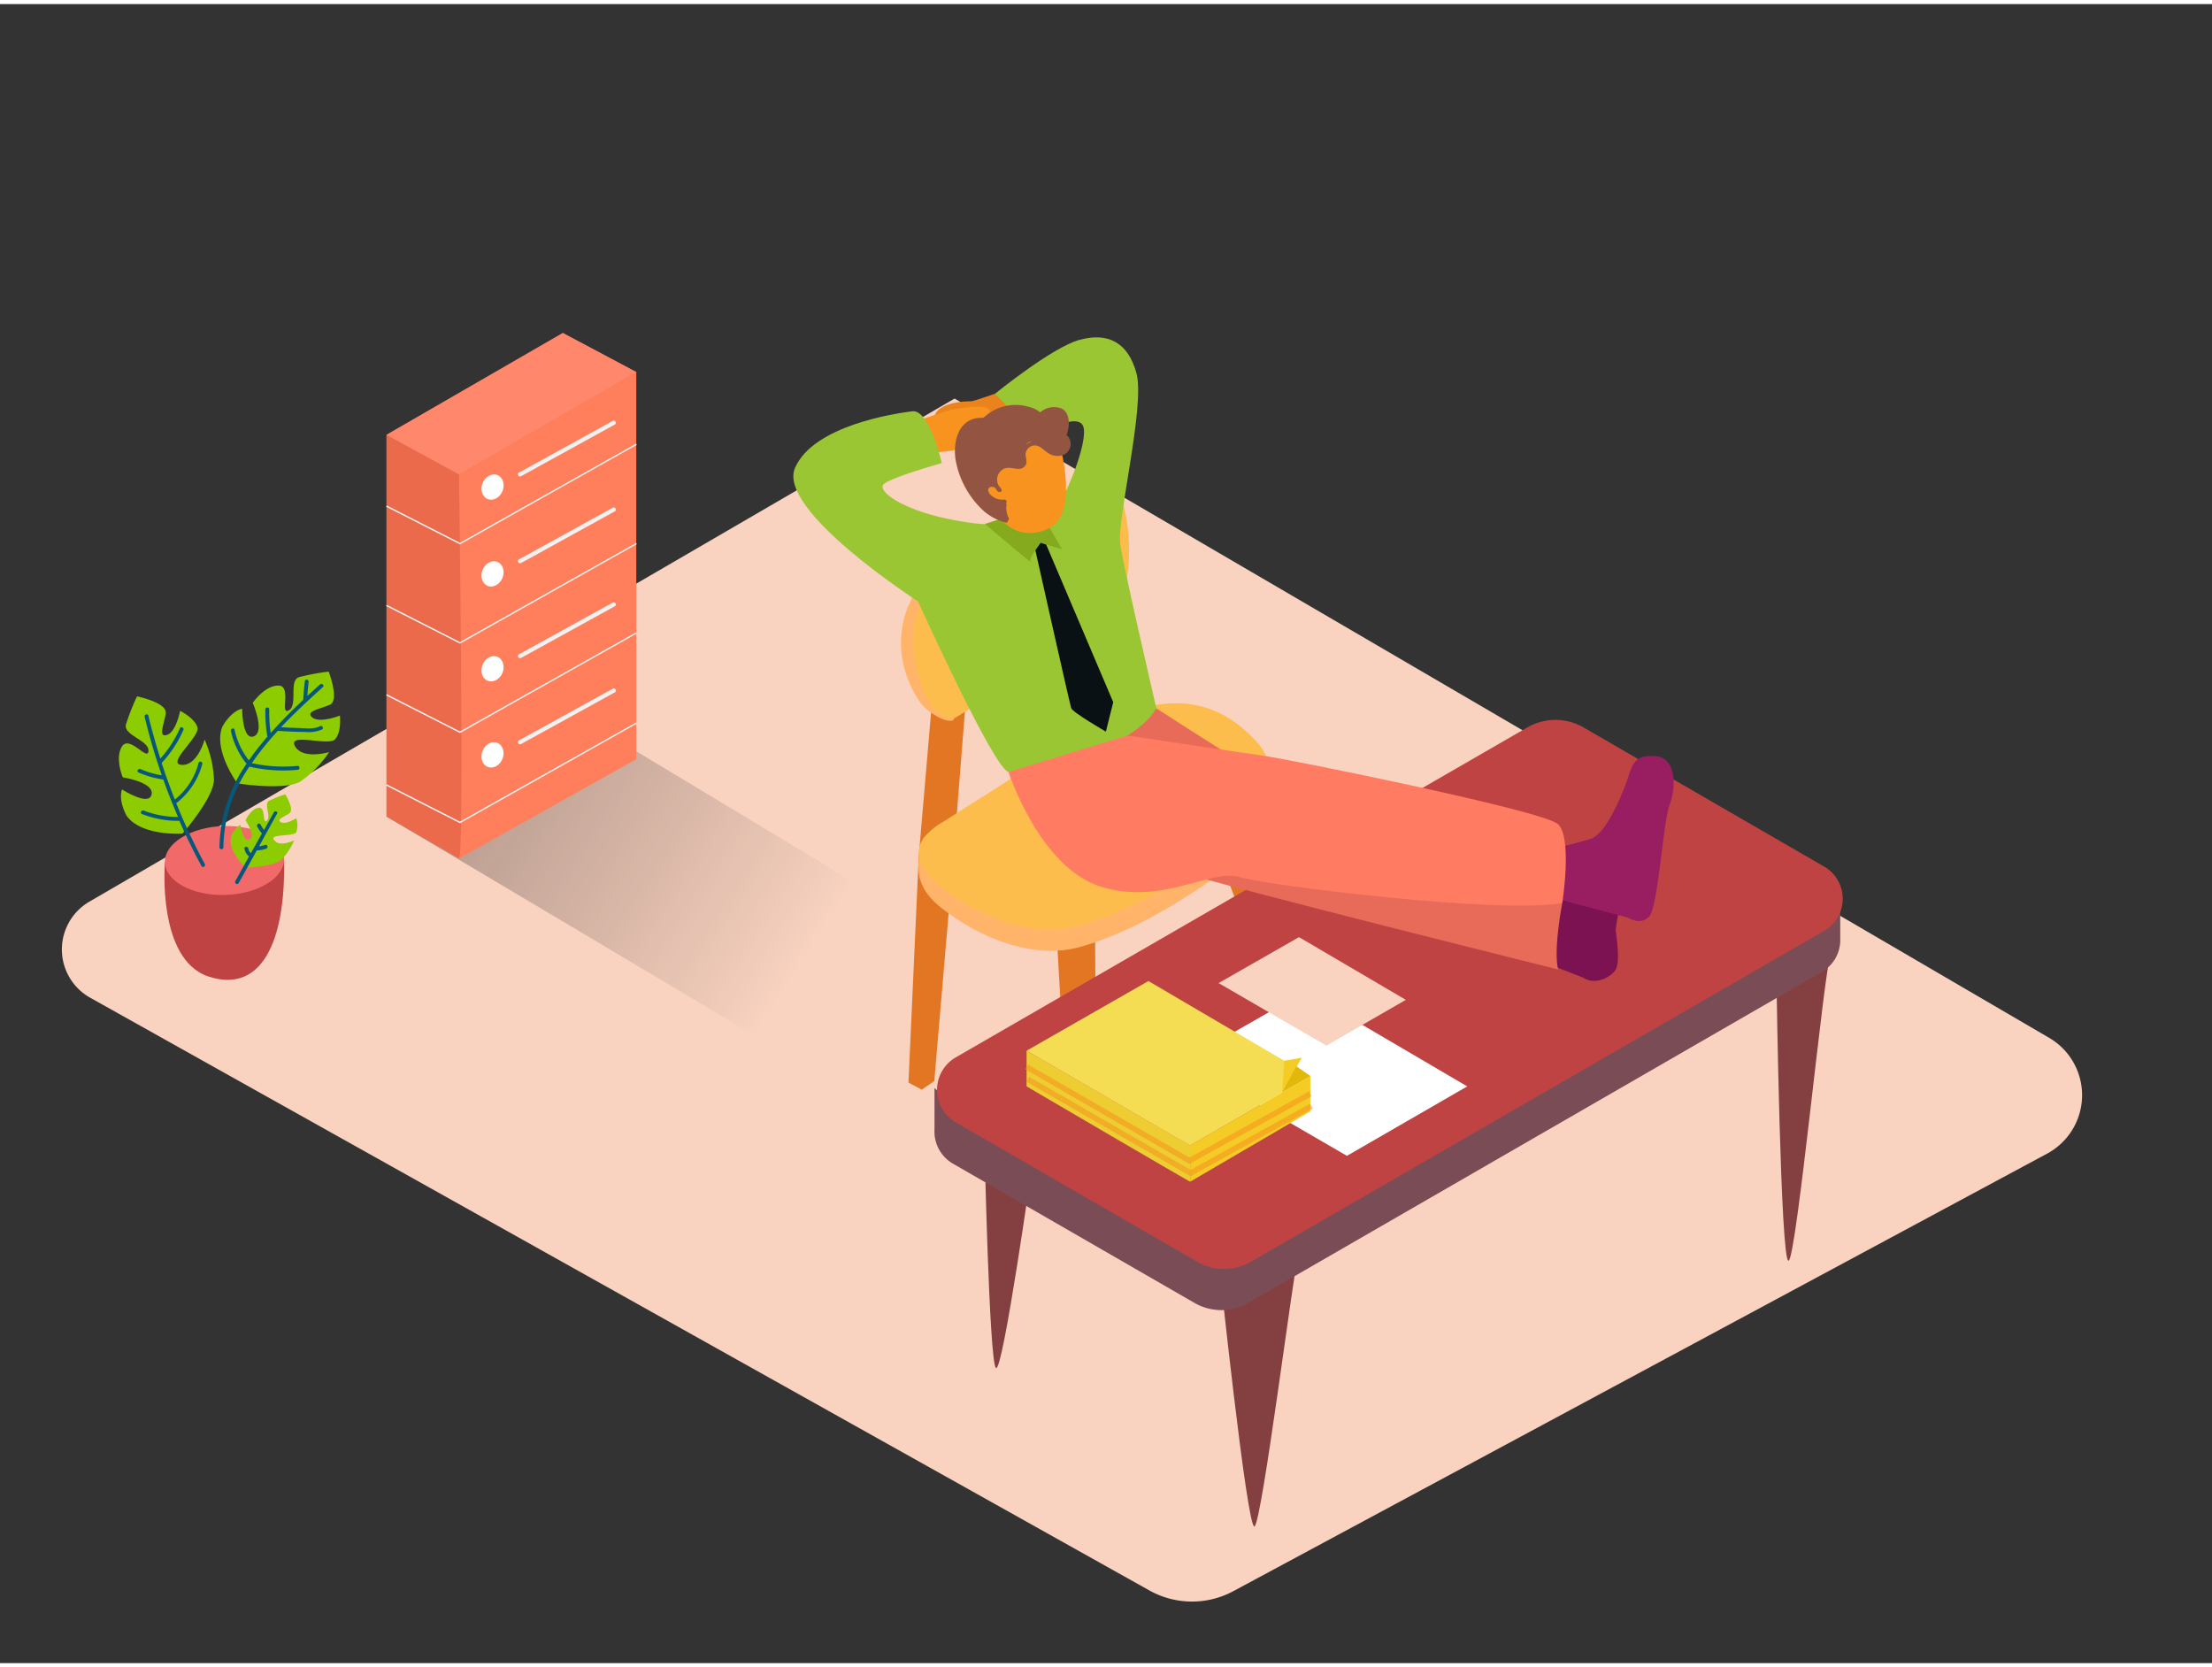 <svg xmlns="http://www.w3.org/2000/svg" xmlns:xlink="http://www.w3.org/1999/xlink" id="Layer_2" data-name="Layer 2" viewBox="0 0 400 300" width="406" height="306" class="illustration styles_illustrationTablet__1DWOa"><rect x="0" y="0" width="400" height="300" fill="#333333" stroke="none"/><defs><linearGradient id="linear-gradient" x1="460.28" y1="173.56" x2="526.15" y2="131.15" gradientTransform="matrix(-1, 0, 0, 1, 605.3, 0)" gradientUnits="userSpaceOnUse"><stop offset="0" stop-opacity="0"></stop><stop offset="0.99" stop-color="#1a1a1a"></stop></linearGradient></defs><title>cc</title><path d="M172.62,71.33l-156.5,91a10,10,0,0,0,.14,17.32l191.57,107.2A15.78,15.78,0,0,0,223,287L370.2,207.86a12,12,0,0,0,.37-20.92Z" fill="#f9d2c0"></path><polyline points="225.25 162.34 197.06 178.79 196.52 185.96 226.29 167.39" fill="#e27623"></polyline><path d="M225.91,150.66,239.67,193l-2.12,1.35a13.56,13.56,0,0,1-1.67-.93c-.66-.46-17.39-44.36-17.39-44.36" fill="#e27623"></path><polyline points="198.13 143.5 191.13 169.16 194.04 219.75 195.92 220.87 198.35 219.19 198.03 168.84 204.24 143.23" fill="#e27623"></polyline><path d="M229.85,139.07s1.14,5.57-.65,8.77-7.25-4.33-7.25-4.33" fill="#ffb469"></path><polyline points="201.62 109.66 203.66 130.11 198.41 133.13 196.45 111.2" fill="#ca6b00"></polyline><polyline points="168.53 126.23 166.14 154.1 164.28 195.02 166.68 196.3 168.95 194.74 172.39 154.46 174.64 125.96" fill="#e27623"></polyline><path d="M172.33,129.52c-1.5.53-4.85-1.71-5.89-3.2-5.7-8.14-4.66-19.58,4.7-25.3,4.14-2.53,8.43-5.06,12.54-7.66,3.66-2.31,7.56-4.31,11.09-6.8a8.34,8.34,0,0,1,1.47-.89,5.17,5.17,0,0,1,5.54,1.62" fill="#ffb469"></path><path d="M171.93,129.19c-2.57,0-4.19-3.31-5-5.28-2.32-5.4-3.19-15.84,2.94-19.25a.75.75,0,0,0,.42-.62L182,96.57,191,90.79c1.58-1,3.08-2.14,4.66-3.16s3.14-2.18,5-1.18c2,1.1,2.39,3.31,2.78,5.37a33.25,33.25,0,0,1-.11,14.41c-.84,3.16-3.21,5.39-5.88,7.11L189,118.72l-15.61,9.94a3.42,3.42,0,0,1-.81.42A2.39,2.39,0,0,1,171.93,129.19Z" fill="#fcbd4c"></path><path d="M171.15,151.45l-.48.3a12,12,0,0,0-3.46,2.86c-2.29,3.15.21,6.53,2.71,8.56,6.77,5.5,16.84,9.81,25.58,7.28,7.6-2.2,14.62-6.11,21.18-10.46,5.38-3.56,12.11-7.87,13.25-14.79a9.92,9.92,0,0,0-3-8.42c-14.57-15.46-33.41.48-46.77,8.95Z" fill="#ffb469"></path><path d="M166.37,152.29c-.11.11-.53,4.58,0,5.89a16.57,16.57,0,0,0,4.22,5.52c1.67,1.23.31-7.79.31-7.79" fill="#ffb469"></path><path d="M171,147.59l-.48.3a12,12,0,0,0-3.46,2.86c-2.29,3.15.21,6.53,2.71,8.56,6.77,5.5,16.84,9.81,25.58,7.28,7.6-2.2,14.62-6.11,21.18-10.46,5.38-3.56,12.11-7.87,13.25-14.79a9.92,9.92,0,0,0-3-8.42c-14.57-15.46-33.41.48-46.77,8.95Z" fill="#fcbd4c"></path><path d="M178,205.06s.86,40.41,2.09,41.56,6.64-37.24,6.64-37.24" fill="#844040"></path><path d="M234.85,225.71c-.83,2.39-6.65,48.93-8,49.57s-6.47-48-6.47-48" fill="#844040"></path><path d="M331,172.1c-1.14,2.26-6.13,54.69-7.57,55.14s-2.17-49.76-2.17-49.76" fill="#844040"></path><path d="M332.77,169.52a6.81,6.81,0,0,0,0-.7v-7.36l-2.13,2.81a6.78,6.78,0,0,0-1.2-.89l-43.58-25.16a10.16,10.16,0,0,0-10.16,0L172.35,197.88a7,7,0,0,0-.85.58L169,196v7.41a6.9,6.9,0,0,0,0,.79v.11h0a6.7,6.7,0,0,0,3.36,5.38L216,234.85a9.72,9.72,0,0,0,9.72,0L329.44,175a6.61,6.61,0,0,0,3.32-5.35h0Z" fill="#BE4342"></path><path d="M332.75,169.52a6.81,6.81,0,0,0,0-.7v-7.36l-2.13,2.81a6.78,6.78,0,0,0-1.2-.89l-43.58-25.16a10.16,10.16,0,0,0-10.16,0L172.34,197.88a7,7,0,0,0-.85.58L169,196v7.41a6.9,6.9,0,0,0,0,.79v.11h0a6.7,6.7,0,0,0,3.36,5.38L216,234.85a9.72,9.72,0,0,0,9.72,0L329.42,175a6.61,6.61,0,0,0,3.32-5.35h0Z" fill="#225870" opacity="0.44"></path><path d="M329.93,156,286.35,130.8a10.16,10.16,0,0,0-10.16,0L172.84,190.46a6.79,6.79,0,0,0,0,11.76l43.65,25.2a9.72,9.72,0,0,0,9.72,0l103.72-59.88A6.7,6.7,0,0,0,329.93,156Z" fill="#BE4342"></path><polyline points="69.88 146.92 148.05 193.4 176.85 172.32 90.3 120.2" opacity="0.32" fill="url(#linear-gradient)"></polyline><polyline points="115.08 66.55 101.78 59.48 69.88 77.9 69.88 146.92 83.02 154.52" fill="#ea6a4b"></polyline><path d="M83,154.52c1-.08,0-69.46,0-69.46l32.06-18.51v70Z" fill="#ff7f5c"></path><polyline points="115.08 79.6 83.18 97.56 69.88 90.78" fill="none" stroke="#f2f2f2" stroke-miterlimit="10" stroke-width="0.25"></polyline><polyline points="115.08 97.56 83.18 115.51 69.88 108.74" fill="none" stroke="#f2f2f2" stroke-miterlimit="10" stroke-width="0.25"></polyline><polyline points="115.08 113.72 83.18 131.67 69.88 124.9" fill="none" stroke="#f2f2f2" stroke-miterlimit="10" stroke-width="0.25"></polyline><polyline points="115.08 130.02 83.18 147.98 69.88 141.2" fill="none" stroke="#f2f2f2" stroke-miterlimit="10" stroke-width="0.25"></polyline><polygon points="83.02 85.06 69.88 77.9 101.78 59.48 115.08 66.55 83.02 85.06" fill="#ff886c"></polygon><ellipse cx="89.07" cy="87.35" rx="2.34" ry="1.94" transform="translate(-25.53 136.64) rotate(-67.72)" fill="#fff"></ellipse><path d="M110.83,75.36l-17,9.37c-.42.23,0,.88.38.65l17-9.37c.42-.23,0-.88-.38-.65Z" fill="#f2f2f2"></path><ellipse cx="89.07" cy="103.04" rx="2.34" ry="1.94" transform="translate(-40.05 146.39) rotate(-67.72)" fill="#fff"></ellipse><path d="M110.83,91.06l-17,9.37c-.42.23,0,.88.38.65l17-9.37c.42-.23,0-.88-.38-.65Z" fill="#f2f2f2"></path><ellipse cx="89.07" cy="120.2" rx="2.34" ry="1.94" transform="translate(-55.93 157.04) rotate(-67.72)" fill="#fff"></ellipse><path d="M110.83,108.22l-17,9.37c-.42.23,0,.88.38.65l17-9.37c.42-.23,0-.88-.38-.65Z" fill="#f2f2f2"></path><ellipse cx="89.07" cy="135.77" rx="2.34" ry="1.94" transform="translate(-70.34 166.71) rotate(-67.72)" fill="#fff"></ellipse><path d="M110.83,123.79l-17,9.37c-.42.23,0,.88.38.65l17-9.37c.42-.23,0-.88-.38-.65Z" fill="#f2f2f2"></path><path d="M29.82,155.21s-1.48,17.54,7.88,20.63,14-5.87,13.67-21.31" fill="#BE4342"></path><ellipse cx="40.6" cy="154.86" rx="10.78" ry="6.23" transform="translate(-4.9 1.37) rotate(-1.82)" fill="#f2696a"></ellipse><path d="M42.92,140.92s-4.42-6-2.71-10.25c0,0,1.44-2.76,3.58-3.26,0,0,0,5.79,2.1,5s-.19-6.06-.19-6.06,2.17-3.14,4.65-3.12.17,5.41,1.87,4.48-.06-5.41,1.86-6a40.74,40.74,0,0,1,5.36-1s2,5.22.19,6-4.49,1.16-3.16,2.28,5-.33,5-.33.32,3-.88,4.29-8.62-1.28-7.25,1.23,6.18,1.08,6.18,1.08a19.87,19.87,0,0,1-5.22,5.33C51.37,142.27,42.92,140.92,42.92,140.92Z" fill="#8ccc00"></path><path d="M44.39,156.17s-3.15-2.92-2.63-5.53a4,4,0,0,1,1.68-2.23s.6,3.29,1.72,2.61-.76-3.42-.76-3.42.89-2,2.31-2.27.68,3.05,1.54,2.34-.61-3.06.41-3.61a23.53,23.53,0,0,1,2.93-1.16s1.69,2.75.75,3.41-2.43,1.14-1.55,1.63,2.78-.72,2.78-.72a3.87,3.87,0,0,1,0,2.53c-.54.88-5,.19-4,1.47s3.63,0,3.63,0a11.48,11.48,0,0,1-2.4,3.58C49.34,156,44.39,156.17,44.39,156.17Z" fill="#8ccc00"></path><path d="M33,150s-7.41.52-10.1-3.22c0,0-1.56-2.69-.83-4.77,0,0,4.87,3.14,5.34.91s-5.21-3.09-5.21-3.09-1.48-3.51-.13-5.6,4.66,2.76,4.78.83-4.6-2.85-4.07-4.8a40.74,40.74,0,0,1,2-5.08s5.48,1.12,5.19,3.08-1.44,4.41.22,3.89,2.38-4.35,2.38-4.35,2.67,1.32,3.14,3-5.72,6.58-2.86,6.77S37,133,37,133a19.87,19.87,0,0,1,1.69,7.27C38.63,143.6,33,150,33,150Z" fill="#8ccc00"></path><path d="M57.89,123l-2.31,2.11c.05-.84.13-1.68.23-2.52.06-.44-.63-.61-.68-.16q-.21,1.69-.3,3.38c-2,1.89-4,3.87-5.88,6a25,25,0,0,1-.26-4.28c0-.45-.69-.43-.7,0a25.76,25.76,0,0,0,.37,4.94A48.53,48.53,0,0,0,45,136.76a13.9,13.9,0,0,1-2.58-5.53c-.1-.44-.77-.23-.67.21a14.38,14.38,0,0,0,2.78,5.86l.07.06a27.12,27.12,0,0,0-4.91,15.13c0,.45.7.43.7,0a26.35,26.35,0,0,1,4.71-14.6,27.06,27.06,0,0,0,8.72.57c.45,0,.43-.74,0-.7a26.51,26.51,0,0,1-8.28-.5,50.89,50.89,0,0,1,4.7-5.83l.06,0c1.64.09,3.28.19,4.93.19a6,6,0,0,0,3-.45c.4-.22,0-.81-.37-.59-1.11.61-2.71.36-3.92.32-1,0-2.08-.08-3.12-.14,2.42-2.55,5-4.94,7.54-7.22C58.73,123.23,58.22,122.75,57.89,123Z" fill="#06577a"></path><path d="M36.59,137.39a.35.35,0,0,0-.68-.16,12.43,12.43,0,0,1-4.29,6.61q-1.3-3.27-2.39-6.62a21,21,0,0,0,3.93-5.94c.18-.41-.44-.75-.62-.33A20.42,20.42,0,0,1,29,136.44c-.81-2.56-1.54-5.14-2.17-7.76-.11-.44-.78-.23-.67.21q1.29,5.37,3.1,10.57a16.45,16.45,0,0,1-3.87-1.13c-.41-.18-.75.44-.33.62a17.21,17.21,0,0,0,4.47,1.27h0c.81,2.29,1.71,4.54,2.67,6.77A17,17,0,0,1,26,145.84c-.42-.16-.75.45-.33.62a17.9,17.9,0,0,0,6.77,1.23q1.82,4.16,4,8.18c.21.4.81,0,.59-.37a109.51,109.51,0,0,1-5.16-11h0A13.2,13.2,0,0,0,36.59,137.39Z" fill="#06577a"></path><path d="M49.58,146.05l-1.83,3.3a6.05,6.05,0,0,1-.64-1c-.21-.4-.8,0-.59.37a6.69,6.69,0,0,0,.85,1.25l0,0-2,3.57a1.43,1.43,0,0,1-.46-.83c-.07-.44-.77-.42-.7,0a2.21,2.21,0,0,0,.82,1.42l-2.48,4.47a.35.35,0,0,0,.62.33l3.27-5.9a5.24,5.24,0,0,0,1.7-.31c.42-.15.22-.83-.21-.67a4.67,4.67,0,0,1-1.08.24l3.31-6A.35.35,0,0,0,49.58,146.05Z" fill="#06577a"></path><polygon points="286.29 176.05 279.03 173.21 281.26 161.65 288.04 160.23 286.29 176.05" fill="#7c1251"></polygon><path d="M179.91,70.46s-3.85,1.36-4.28,1.36-7.21-.08-6.76,3.85,11,2.91,11,2.91l4.88-5.07" fill="#ea831c"></path><path d="M166.27,75.21l5.42-1.79s6.59-1.41,7.25,0-1.19,6.06-1.82,6.2l-5,1.13-4.93.56" fill="#f7931e"></path><path d="M209.11,127.35s33.64,21.82,36.93,22.12,36.47,13.1,36.47,13.1-1.64,8.25-.76,12c0,0-60.62-15.08-68.28-17.65s-25.17-19.72-20.7-24.34S209.11,127.35,209.11,127.35Z" fill="#e86a58"></path><path d="M189.63,93c2.76-2.57,7.35-14.05,6.23-16.7S187.33,78,187.33,78l-7.41-7.53s10.33-8.4,15.27-9.75,8.76.22,10.33,6.08-3.59,26.48-2.94,30.89,6.53,29.66,6.53,29.66c-4.72,8-24,12.2-26.73,11.52S166,108,166,108s-25.6-16.47-22.23-24.15S161.95,74,165,73.63,170.31,83,170.31,83s-9.71,2.7-10.61,3.93,3.37,4.38,11.45,6.1,9.88.77,9.88.77" fill="#9bc634"></path><path d="M286.29,176.05s-.63-5.47-1.06-8-2-16.53,4.39-16.05,2.37,14.1,2.56,15.62.85,5.77-.09,7.1S288.36,177.47,286.29,176.05Z" fill="#7c1251"></path><path d="M294.38,165.19s2.34,1.57,3.9-.29,2.47-17.08,3.64-20.12,1.3-8.44-2.47-8.78-4.29,1.48-5.07,3.91-3.81,10-6.63,11a67.47,67.47,0,0,1-7.14,1.81l.65,9Z" fill="#981e61"></path><path d="M186.83,97s6.61,29.54,6.88,30.32,6.27,4.24,6.27,4.24l1.33-5.32L188.65,96.48Z" fill="#091114"></path><path d="M178.1,94s8.63,7.37,8.25,6.82,1.84-3.39,1.84-3.39l3.87,1.17-4.43-7.66" fill="#85aa1d"></path><path d="M191.79,80.26s3.27,11.93-2.13,14.55-9.18-1.28-10.82-4.84-1-11.91,6-12.76C190.88,76.47,191.79,80.26,191.79,80.26Z" fill="#f7931e"></path><path d="M192.85,78c.57-1.46.8-4.06-.9-4.87a3.72,3.72,0,0,0-3.84.7,5.31,5.31,0,0,0-2.07-1,8.4,8.4,0,0,0-7.88,1.7,1.19,1.19,0,0,1-.32.23,1.39,1.39,0,0,1-.51.06c-4.24.07-5.16,4.87-4.42,8.14A16.37,16.37,0,0,0,178,91.76a10.16,10.16,0,0,0,3.85,2,.32.32,0,0,0,.4-.33.4.4,0,0,0,.13-.56,3.82,3.82,0,0,1-.36-2.32.35.35,0,0,0-.1-.31.38.38,0,0,0-.31-.64,3,3,0,0,1-2.49-.87c-.4-.41-.72-1.22.06-1.42a.92.92,0,0,1,.83.23,3.05,3.05,0,0,0,.4.55.38.38,0,0,0,.21.12c.29.1.66-.14.47-.46a3.13,3.13,0,0,0-.47-.63,2.19,2.19,0,0,1,.4-2.74c1-.88,1.91-.4,3-.35a1.46,1.46,0,0,0,1.6-1,5.44,5.44,0,0,0-.17-1.42,1.73,1.73,0,0,1,1.07-1.68c1.21-.47,2,.55,2.88,1.17a3.13,3.13,0,0,0,2.6.52,2.15,2.15,0,0,0,1.15-3.41A.37.37,0,0,0,192.85,78Zm-7.34,1.69a1.2,1.2,0,0,1,.56-.47,1,1,0,0,0,.22-.13l.07,0,.12.05A2.5,2.5,0,0,0,185.51,79.69Zm6.83-2.52-.05,0a3.43,3.43,0,0,0,.15-.39C192.4,76.89,192.37,77,192.34,77.16Z" fill="#935542"></path><path d="M182.38,138.87s5.56,17.19,16.62,20.7,20-3.28,25.17-1.71,47.34,6.72,58.34,4.7c0,0,1.86-11.79-.76-14.26S233,136.55,228.53,135.93s-24.62-3.67-24.62-3.67" fill="#ff7b61"></path><polygon points="214.01 191.13 243.57 208.27 265.32 195.71 236.04 178.53 214.01 191.13" fill="#fff"></polygon><polygon points="215.23 212.94 236.95 200.24 236.95 193.84 215.2 206.4 215.23 212.94" fill="#f4cc25"></polygon><path d="M185.64,189.26v6.45s29.64,17.38,29.59,17.23,0-6.54,0-6.54Z" fill="#edcd32"></path><polygon points="185.64 189.26 215.2 206.4 236.95 193.84 207.67 176.66 185.64 189.26" fill="#f4dd53"></polygon><polygon points="232.23 191.07 235.41 190.52 231.86 196.77 232.23 191.07" fill="#f4cc25"></polygon><polygon points="231.86 196.77 236.95 193.84 234.41 192.06 231.86 196.77" fill="#e2b80a"></polygon><polyline points="185.64 192.19 215.08 209.16 236.95 197.05" fill="none" stroke="#f7931e" stroke-miterlimit="10" opacity="0.56"></polyline><polyline points="185.86 194.42 215.29 211.39 237.16 199.27" fill="none" stroke="#f7931e" stroke-miterlimit="10" opacity="0.56"></polyline><polygon points="220.36 177.03 239.86 188.34 254.22 180.06 234.9 168.72 220.36 177.03" fill="#f9d2c0"></polygon></svg>
